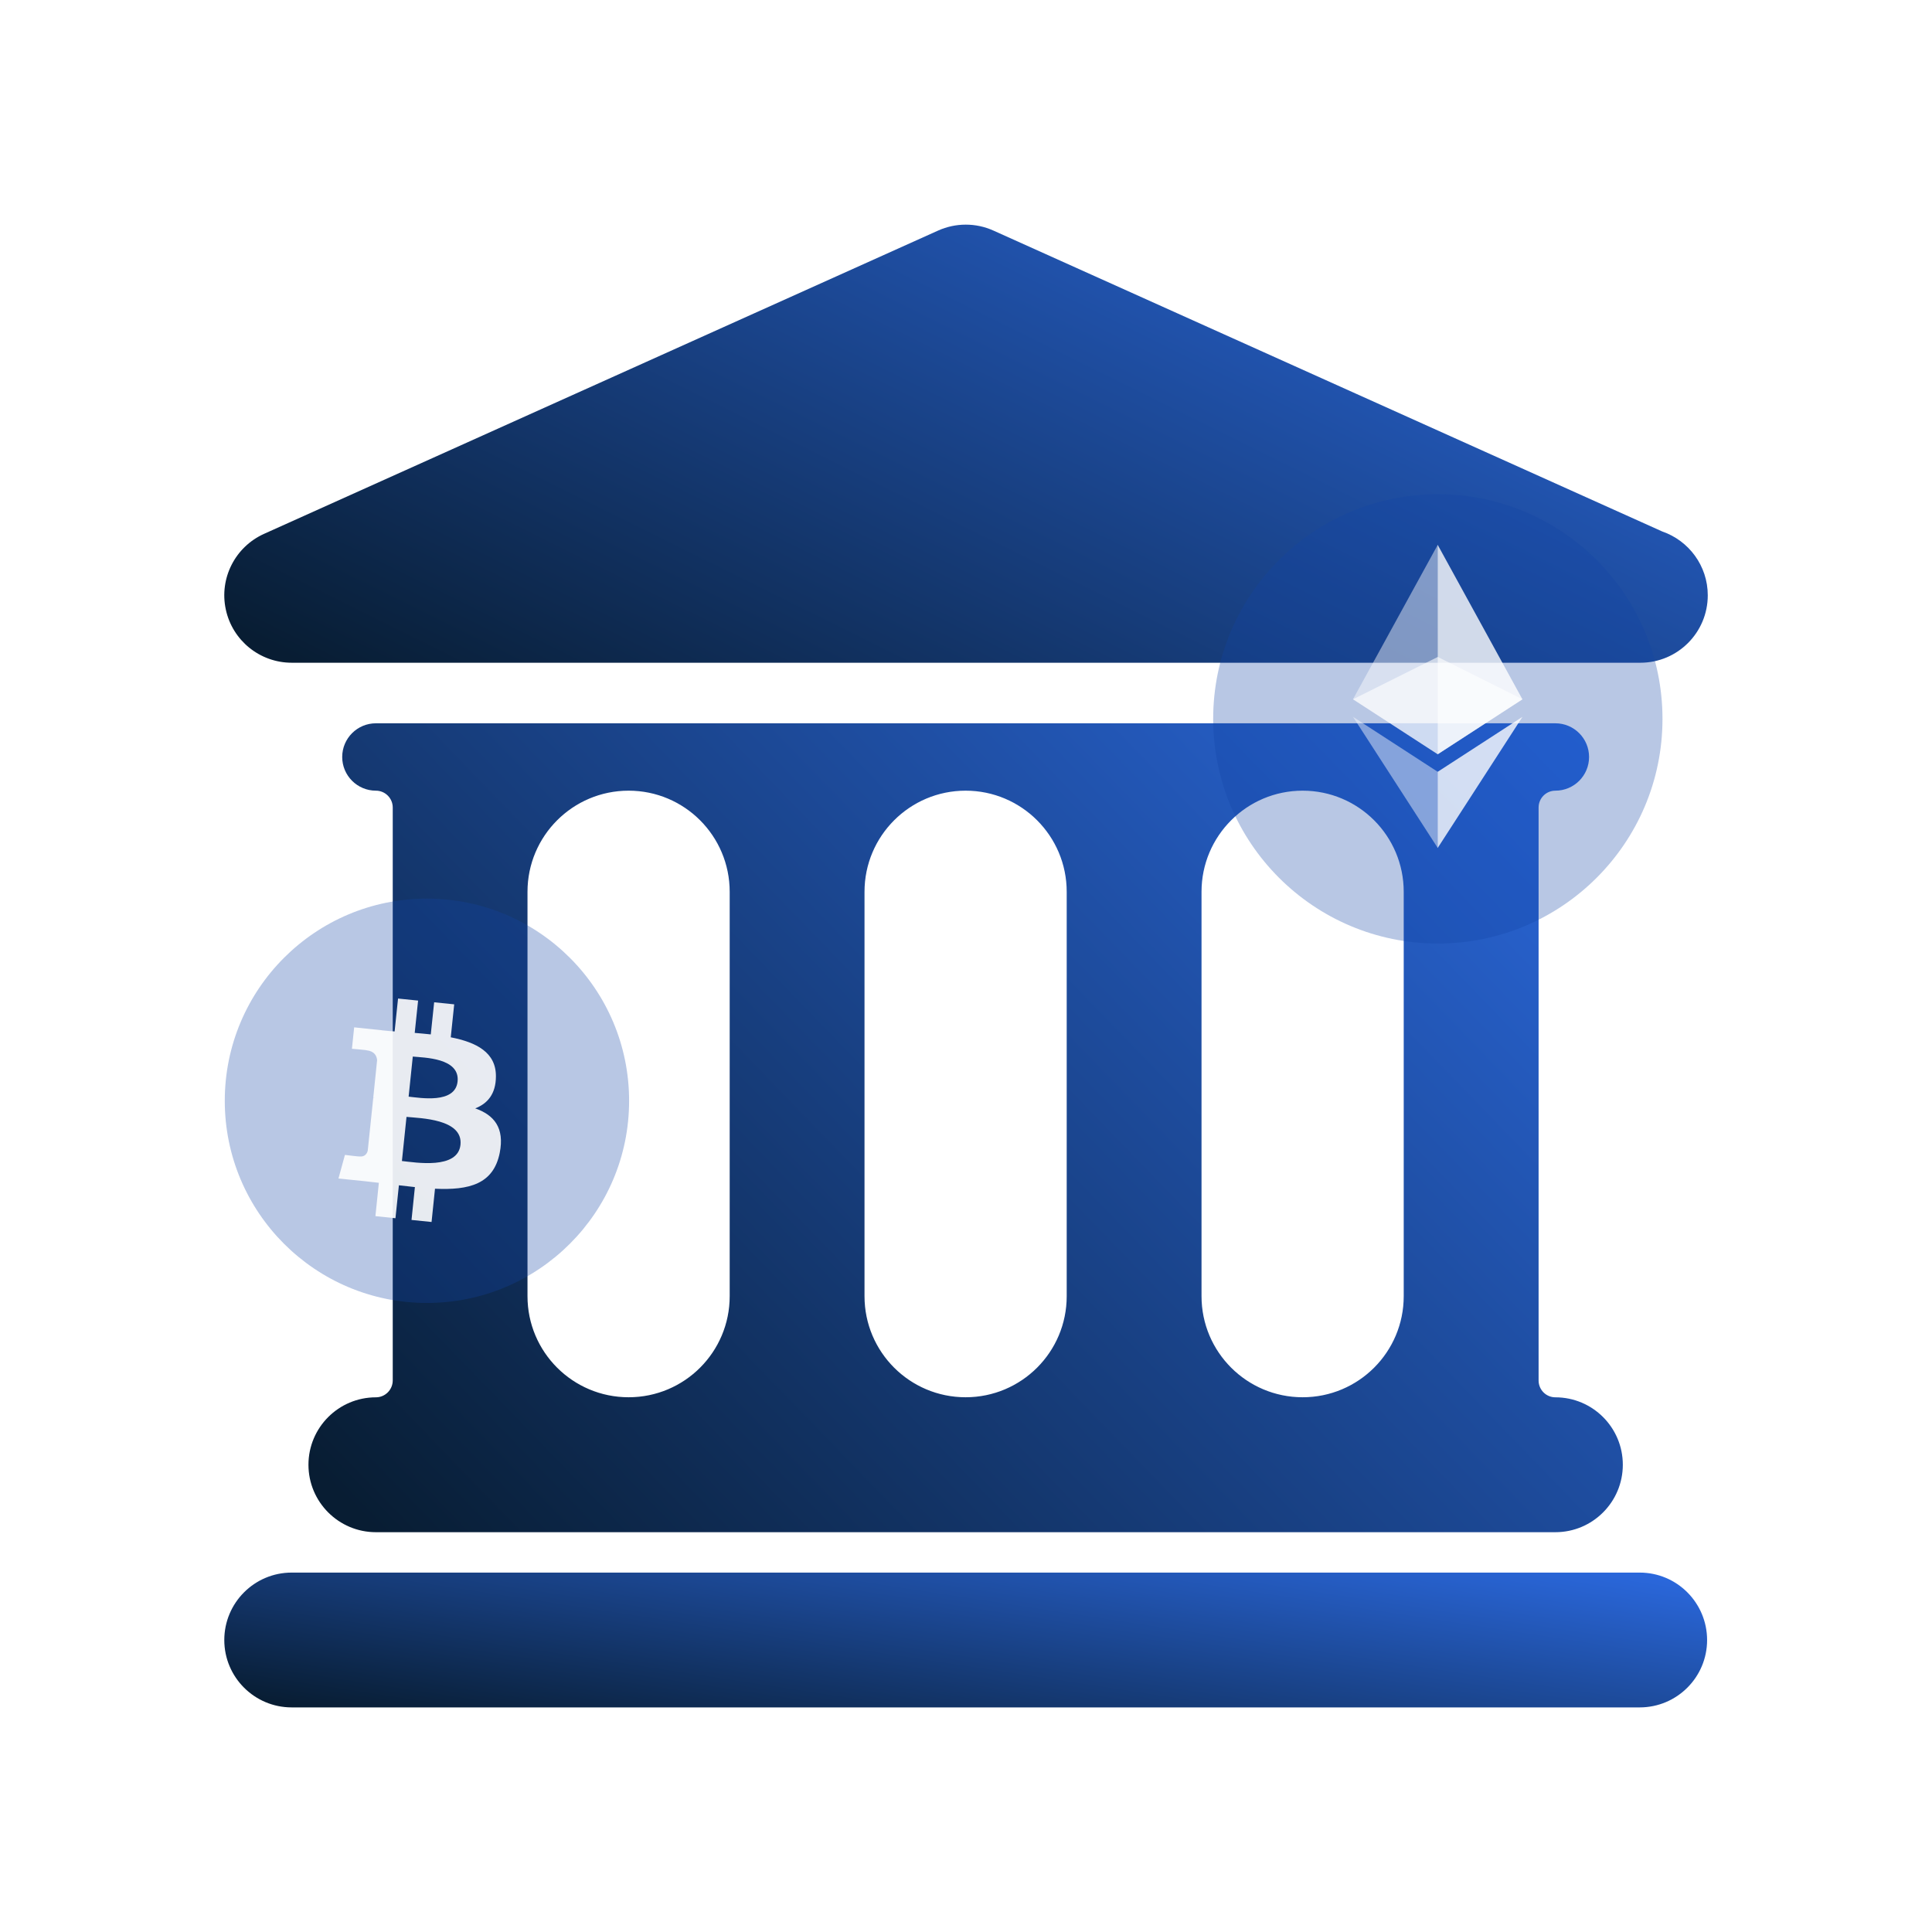 <svg width="32" height="32" viewBox="0 0 32 32" fill="none" xmlns="http://www.w3.org/2000/svg">
<path d="M27.159 26.047H4.831C4.215 26.047 3.715 26.547 3.715 27.164C3.715 27.78 4.215 28.28 4.831 28.28H27.158C27.775 28.28 28.275 27.78 28.275 27.164C28.274 26.547 27.775 26.047 27.159 26.047Z" fill="url(#paint0_linear_1587_26705)"/>
<path d="M6.226 23.144C5.609 23.144 5.109 23.644 5.109 24.261C5.109 24.877 5.609 25.378 6.226 25.378H25.762C26.379 25.378 26.879 24.877 26.879 24.261C26.879 23.644 26.379 23.144 25.762 23.144C25.608 23.144 25.484 23.019 25.484 22.865V13.375C25.484 13.221 25.608 13.096 25.762 13.096C26.071 13.096 26.32 12.846 26.32 12.538C26.32 12.23 26.07 11.98 25.762 11.98H6.226C5.918 11.98 5.668 12.23 5.668 12.538C5.668 12.846 5.918 13.096 6.226 13.096C6.38 13.096 6.505 13.221 6.505 13.375V22.864C6.505 23.018 6.38 23.144 6.226 23.144ZM21.576 13.096C22.501 13.096 23.25 13.846 23.25 14.771V21.469C23.25 22.394 22.501 23.143 21.576 23.143C20.651 23.143 19.901 22.394 19.901 21.469V14.771C19.901 13.846 20.651 13.096 21.576 13.096ZM15.994 13.096C16.918 13.096 17.668 13.846 17.668 14.771V21.469C17.668 22.394 16.918 23.143 15.994 23.143C15.069 23.143 14.319 22.394 14.319 21.469V14.771C14.319 13.846 15.069 13.096 15.994 13.096ZM8.737 14.771C8.737 13.846 9.487 13.096 10.412 13.096C11.337 13.096 12.086 13.846 12.086 14.771V21.469C12.086 22.394 11.337 23.143 10.412 23.143C9.487 23.143 8.737 22.394 8.737 21.469V14.771Z" fill="url(#paint1_linear_1587_26705)"/>
<path d="M4.832 10.977H27.158C27.162 10.977 27.166 10.977 27.169 10.977C27.787 10.977 28.286 10.477 28.286 9.86C28.286 9.37 27.97 8.954 27.532 8.803L16.454 3.819C16.163 3.688 15.83 3.688 15.538 3.819L4.374 8.842C3.893 9.059 3.629 9.58 3.74 10.095C3.85 10.609 4.305 10.977 4.832 10.977Z" fill="url(#paint2_linear_1587_26705)"/>
<g filter="url(#filter0_b_1587_26705)">
<path d="M27.536 11.907C27.536 13.962 25.87 15.628 23.815 15.628C21.76 15.628 20.094 13.962 20.094 11.907C20.094 9.852 21.76 8.186 23.815 8.186C25.87 8.186 27.536 9.852 27.536 11.907Z" fill="#1245A6" fill-opacity="0.3"/>
</g>
<g clip-path="url(#clip0_1587_26705)">
<path opacity="0.6" d="M23.814 10.881L22.41 11.582L23.814 12.493L25.218 11.582L23.814 10.881Z" fill="white"/>
<path opacity="0.45" d="M22.41 11.582L23.814 12.493V10.881V9.023L22.41 11.582Z" fill="white"/>
<path opacity="0.8" d="M23.812 9.023V10.881V12.493L25.216 11.582L23.812 9.023Z" fill="white"/>
<path opacity="0.45" d="M22.41 11.873L23.814 14.046V12.784L22.41 11.873Z" fill="white"/>
<path opacity="0.8" d="M23.812 12.784V14.046L25.217 11.873L23.812 12.784Z" fill="white"/>
</g>
<g filter="url(#filter1_b_1587_26705)">
<path d="M10.42 18.233C10.42 20.082 8.921 21.581 7.071 21.581C5.222 21.581 3.723 20.082 3.723 18.233C3.723 16.383 5.222 14.884 7.071 14.884C8.921 14.884 10.42 16.383 10.42 18.233Z" fill="#1245A6" fill-opacity="0.3"/>
</g>
<path d="M8.214 17.829C8.217 17.431 7.891 17.264 7.466 17.181L7.523 16.635L7.191 16.601L7.135 17.133C7.048 17.123 6.958 17.116 6.869 17.108L6.925 16.573L6.593 16.539L6.536 17.084C6.464 17.078 6.393 17.073 6.324 17.065L6.324 17.064L5.866 17.016L5.829 17.371C5.829 17.371 6.075 17.392 6.07 17.396C6.205 17.41 6.241 17.493 6.246 17.561L6.182 18.183C6.191 18.185 6.203 18.186 6.217 18.189C6.206 18.188 6.194 18.187 6.182 18.186L6.091 19.058C6.081 19.099 6.049 19.164 5.955 19.155C5.958 19.159 5.713 19.129 5.713 19.129L5.606 19.52L6.038 19.564C6.119 19.573 6.198 19.583 6.275 19.591L6.218 20.143L6.55 20.178L6.607 19.632C6.698 19.643 6.786 19.653 6.872 19.662L6.816 20.206L7.148 20.24L7.205 19.689C7.768 19.715 8.173 19.615 8.277 19.095C8.36 18.677 8.181 18.467 7.871 18.358C8.074 18.28 8.213 18.12 8.214 17.829ZM7.627 18.961C7.584 19.374 6.882 19.254 6.657 19.23L6.733 18.499C6.958 18.522 7.671 18.531 7.627 18.961ZM7.579 17.913C7.54 18.288 6.955 18.183 6.768 18.164L6.837 17.5C7.024 17.519 7.62 17.521 7.579 17.913Z" fill="white" fill-opacity="0.9"/>
<defs>
<filter id="filter0_b_1587_26705" x="16.094" y="4.186" width="15.441" height="15.442" filterUnits="userSpaceOnUse" color-interpolation-filters="sRGB">
<feFlood flood-opacity="0" result="BackgroundImageFix"/>
<feGaussianBlur in="BackgroundImageFix" stdDeviation="2"/>
<feComposite in2="SourceAlpha" operator="in" result="effect1_backgroundBlur_1587_26705"/>
<feBlend mode="normal" in="SourceGraphic" in2="effect1_backgroundBlur_1587_26705" result="shape"/>
</filter>
<filter id="filter1_b_1587_26705" x="-0.277" y="10.884" width="14.699" height="14.698" filterUnits="userSpaceOnUse" color-interpolation-filters="sRGB">
<feFlood flood-opacity="0" result="BackgroundImageFix"/>
<feGaussianBlur in="BackgroundImageFix" stdDeviation="2"/>
<feComposite in2="SourceAlpha" operator="in" result="effect1_backgroundBlur_1587_26705"/>
<feBlend mode="normal" in="SourceGraphic" in2="effect1_backgroundBlur_1587_26705" result="shape"/>
</filter>
<linearGradient id="paint0_linear_1587_26705" x1="4.744" y1="28.242" x2="5.619" y2="22.508" gradientUnits="userSpaceOnUse">
<stop stop-color="#081D33"/>
<stop offset="1" stop-color="#2C6BE4"/>
</linearGradient>
<linearGradient id="paint1_linear_1587_26705" x1="6.021" y1="25.149" x2="23.613" y2="8.125" gradientUnits="userSpaceOnUse">
<stop stop-color="#081D33"/>
<stop offset="1" stop-color="#2C6BE4"/>
</linearGradient>
<linearGradient id="paint2_linear_1587_26705" x1="4.744" y1="10.853" x2="12.332" y2="-4.45" gradientUnits="userSpaceOnUse">
<stop stop-color="#081D33"/>
<stop offset="1" stop-color="#2C6BE4"/>
</linearGradient>
<clipPath id="clip0_1587_26705">
<rect width="2.977" height="5.209" fill="white" transform="translate(22.324 8.93)"/>
</clipPath>
</defs>
</svg>
